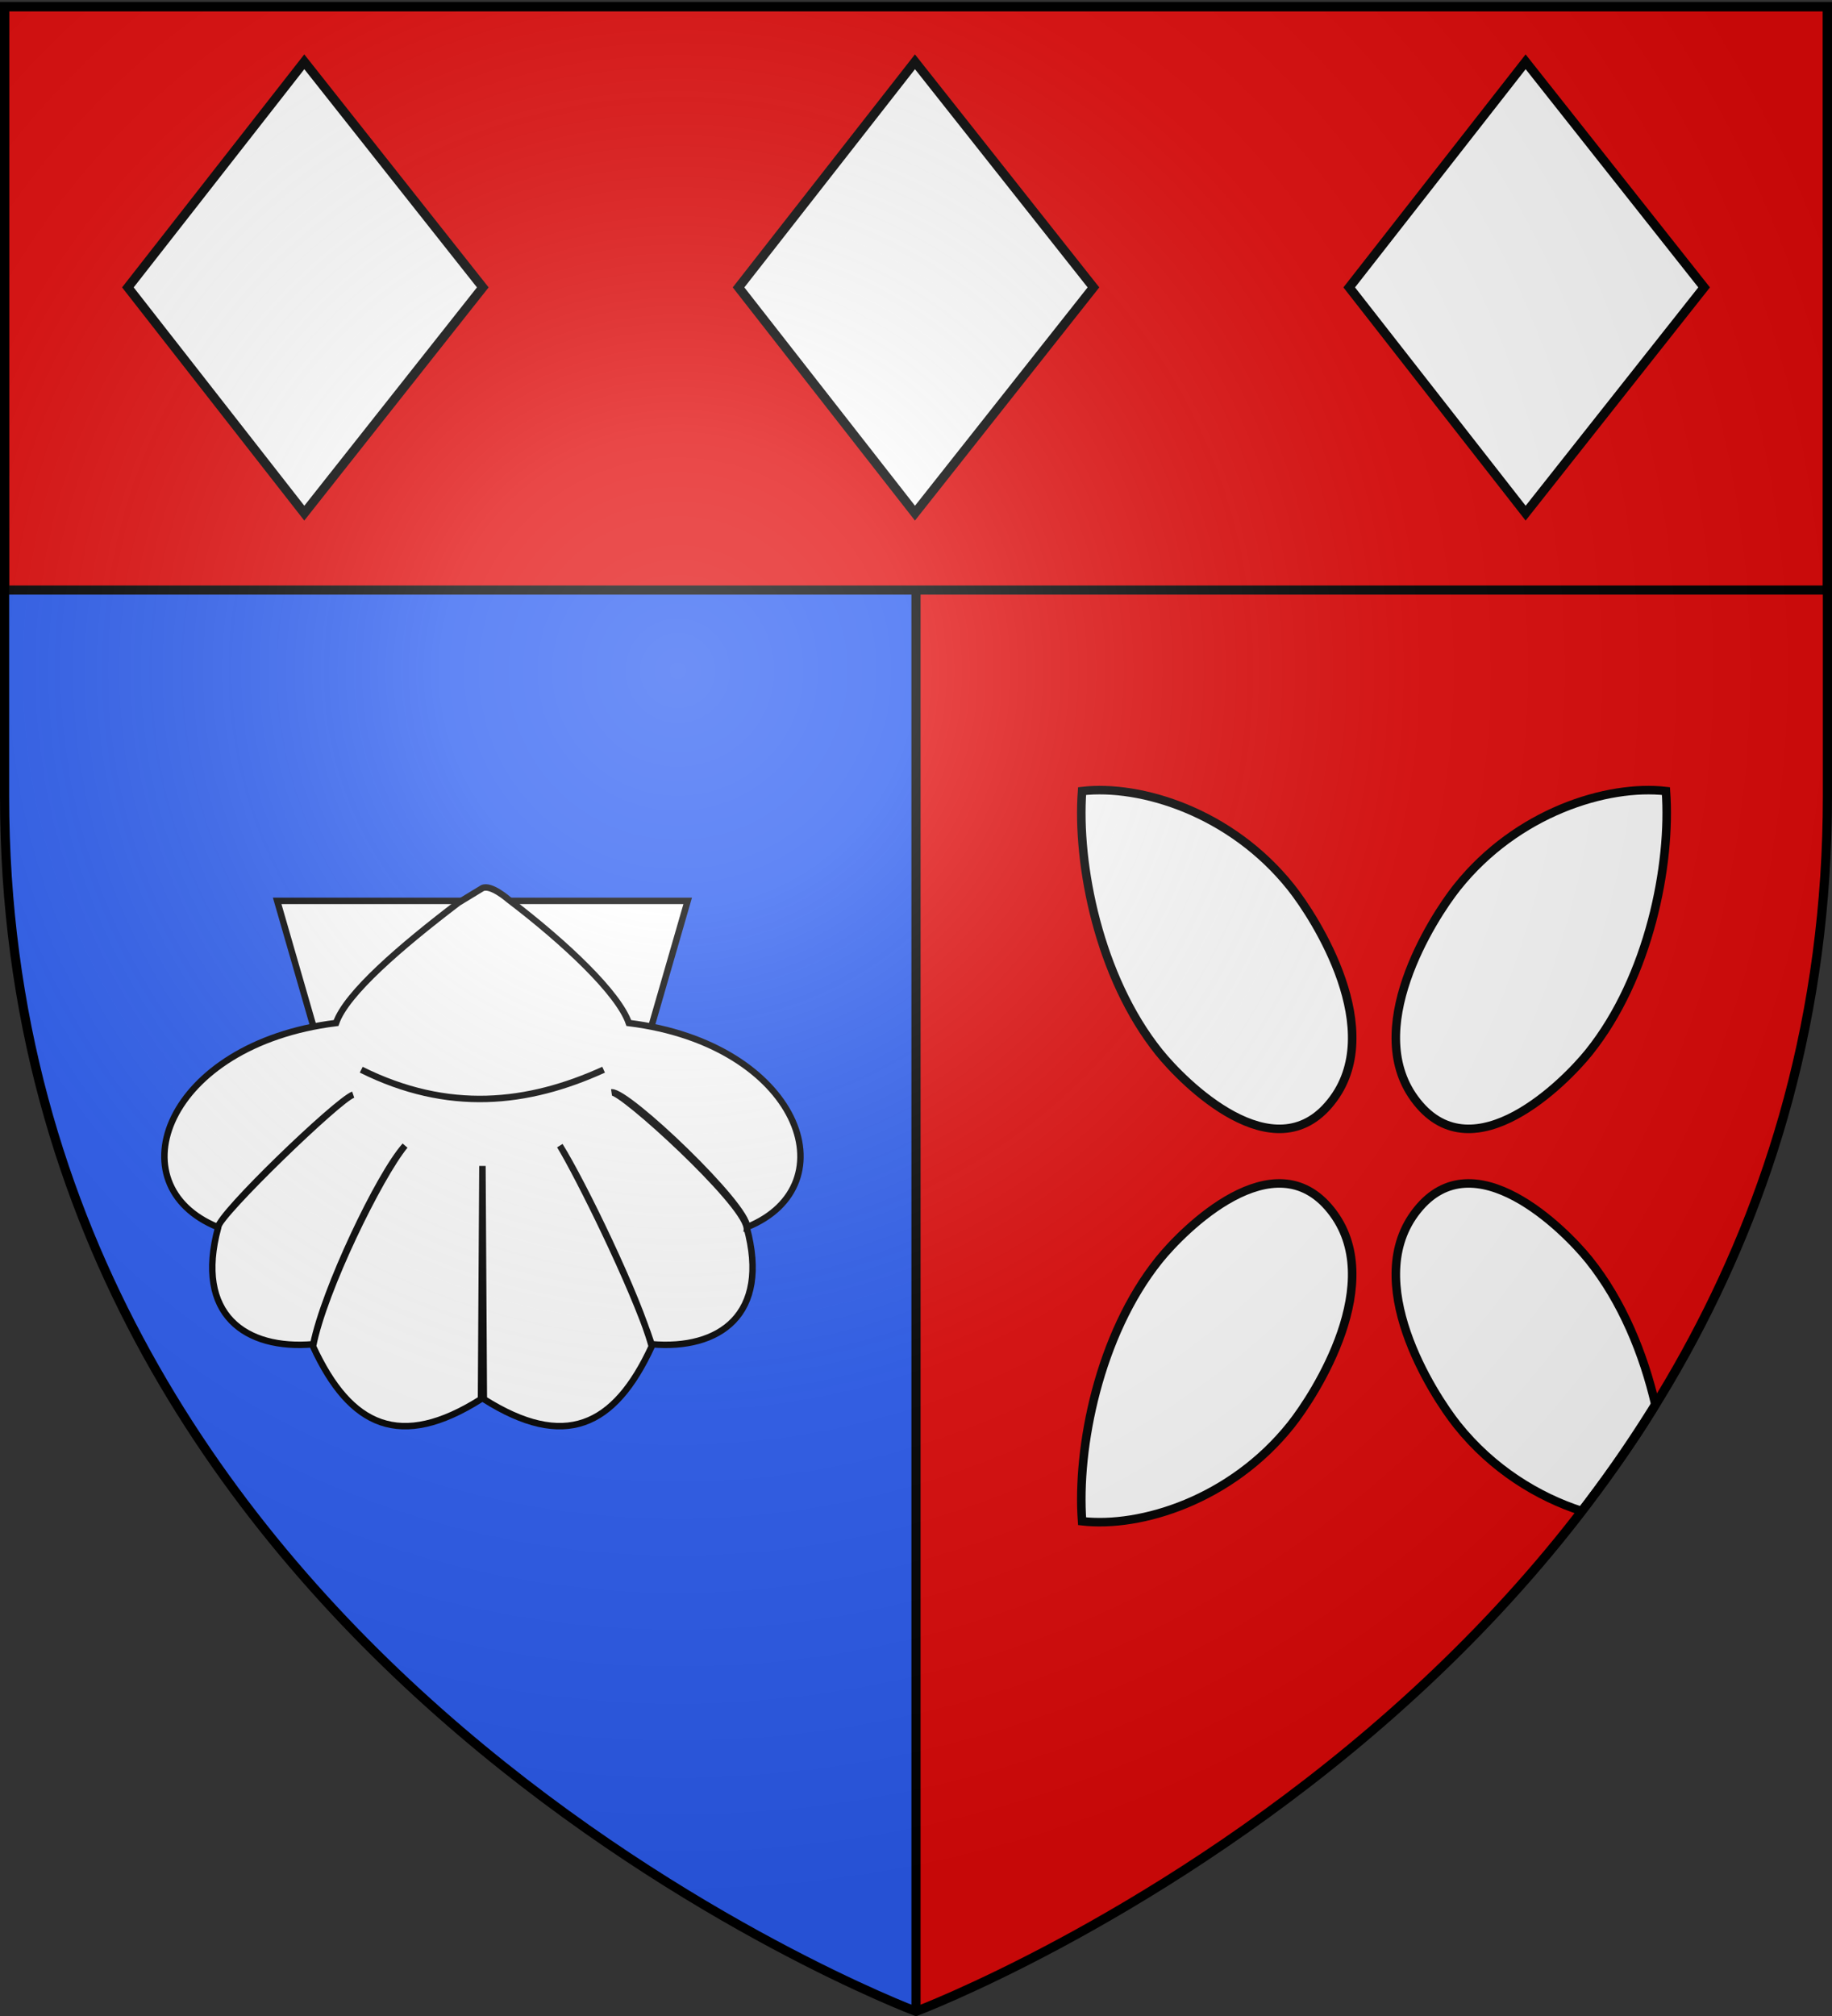 <svg xmlns="http://www.w3.org/2000/svg" xmlns:xlink="http://www.w3.org/1999/xlink" width="600" height="660" version="1.0"><rect width="100%" height="100%" fill="#333333" stroke="none"/><desc>Flag of Canton of Valais (Wallis)</desc><defs><radialGradient xlink:href="#a" id="c" cx="221.445" cy="226.331" r="300" fx="221.445" fy="226.331" gradientTransform="matrix(1.353 0 0 1.349 -77.63 -85.747)" gradientUnits="userSpaceOnUse"/><linearGradient id="a"><stop offset="0" style="stop-color:white;stop-opacity:.314"/><stop offset=".19" style="stop-color:white;stop-opacity:.251"/><stop offset=".6" style="stop-color:#6b6b6b;stop-opacity:.125"/><stop offset="1" style="stop-color:black;stop-opacity:.125"/></linearGradient></defs><g style="display:inline"><path d="M300 658.5s298.5-112.32 298.5-397.772V2.176H1.5v258.552C1.5 546.18 300 658.5 300 658.5" style="fill:#2b5df2;fill-opacity:1;fill-rule:evenodd;stroke:none;stroke-width:1px;stroke-linecap:butt;stroke-linejoin:miter;stroke-opacity:1"/><path d="M300 2.188V658.5s298.5-112.33 298.5-397.781V2.188z" style="opacity:1;fill:#e20909;fill-opacity:1;stroke:none;stroke-width:2.8;stroke-linecap:round;stroke-linejoin:miter;stroke-miterlimit:4;stroke-dasharray:none;stroke-opacity:1"/><path d="M298.5 2.09h3v655.791h-3z" style="opacity:1;fill:#000;fill-opacity:1;stroke:none;stroke-width:3;stroke-linecap:round;stroke-linejoin:miter;stroke-miterlimit:4;stroke-dasharray:none;stroke-opacity:1"/><path d="M1.5 2.176h597v191H1.5z" style="opacity:1;fill:#e20909;fill-opacity:1;stroke:#000;stroke-width:3;stroke-linecap:round;stroke-linejoin:miter;stroke-miterlimit:4;stroke-dasharray:none;stroke-opacity:1"/></g><g style="display:inline"><path d="m665.308 739.217 42.03 145.625h106.845l42.093-145.625H665.308z" style="fill:#fff;fill-opacity:1;fill-rule:evenodd;stroke:#000;stroke-width:3;stroke-linecap:butt;stroke-linejoin:miter;stroke-miterlimit:4;stroke-dasharray:none;stroke-opacity:1;display:inline" transform="translate(-377.595 -225.474)scale(.704)"/><path d="M749.638 740.046c-26.875 20.453-52.17 42.186-56.952 55.962-79.385 9.85-103.21 75.367-54.985 94.936 1.144-6.186 56.466-59.6 62.927-61.607-7.702 2.85-63.044 56.026-62.763 61.717-11.073 40.689 12.759 57.044 44.218 54.328 5.074-25.204 30.64-79.005 42.692-92.338-11.783 14.31-37.862 67.47-42.802 93.322 17.38 37.645 40.687 48.202 78.159 24.54l.656-108.42.656 108.42c37.471 23.662 60.725 13.105 78.104-24.54-6.282-23.167-32.213-76.515-42.747-93.322 8.314 13.626 33.621 64.325 42.692 92.338 31.459 2.716 55.29-13.64 44.217-54.328-1.79-12.24-58.238-63.663-62.817-62.799 7.343-.804 63.566 52.82 62.981 62.69 48.225-19.57 24.401-85.087-54.984-94.937-4.781-13.776-29.105-36.967-55.98-57.42 0 0-8.12-7.167-12.122-5.32z" style="fill:#fff;fill-opacity:1;fill-rule:evenodd;stroke:#000;stroke-width:3;stroke-linecap:butt;stroke-linejoin:miter;stroke-miterlimit:4;stroke-dasharray:none;stroke-opacity:1;display:inline" transform="translate(-377.595 -225.474)scale(.704)"/><path d="M704.413 817.72c40.461 20.146 77.458 16.043 112.75 0" style="fill:none;fill-rule:evenodd;stroke:#000;stroke-width:3;stroke-linecap:butt;stroke-linejoin:miter;stroke-miterlimit:4;stroke-dasharray:none;stroke-opacity:1;display:inline" transform="translate(-377.595 -225.474)scale(.704)"/></g><path d="M354.388 258.986c-1.753 23.966 5.512 60.941 25.213 85.488 8.024 9.998 37.66 39.708 56.26 16.352 18.684-23.25-5.062-60.321-13.06-70.352-19.638-24.626-49.24-33.68-68.413-31.488zM518.061 494.696c-14.29-4.597-29.283-13.705-40.835-28.191-7.999-10.03-31.767-47.074-13.082-70.324 18.6-23.356 48.257 6.326 56.282 16.324 10.81 13.47 17.87 30.69 21.75 47.448-7.096 11.934-15.66 23.52-24.115 34.743zM545.616 258.986c1.754 23.966-5.512 60.941-25.212 85.488-8.025 9.998-37.66 39.708-56.26 16.352-18.685-23.25 5.061-60.321 13.06-70.352 19.637-24.626 49.24-33.68 68.412-31.488zM354.39 498.021c19.172 2.192 48.752-6.89 68.39-31.516 7.998-10.03 31.766-47.074 13.081-70.324-18.6-23.356-48.257 6.326-56.281 16.324-19.7 24.547-26.944 61.55-25.19 85.516z" style="display:inline;fill:#fff;fill-opacity:1;stroke:#000;stroke-width:2.795;stroke-miterlimit:4;stroke-dasharray:none;stroke-opacity:1"/><g id="b" style="display:inline"><path d="m-65.58 798.479-57.78 73.86 57.78 73.907 58.455-73.907z" style="fill:#fff;fill-opacity:1;stroke:#000;stroke-width:3;stroke-miterlimit:4;stroke-dasharray:none;stroke-opacity:1;display:inline" transform="translate(365.242 -778.25)"/></g><use xlink:href="#b" width="600" height="660" style="display:inline" transform="translate(200)"/><use xlink:href="#b" width="600" height="660" style="display:inline" transform="translate(-200)"/><path d="M300 658.5s298.5-112.32 298.5-397.772V2.176H1.5v258.552C1.5 546.18 300 658.5 300 658.5" style="opacity:1;fill:url(#c);fill-opacity:1;fill-rule:evenodd;stroke:none;stroke-width:1px;stroke-linecap:butt;stroke-linejoin:miter;stroke-opacity:1"/><path d="M300 658.5S1.5 546.18 1.5 260.728V2.176h597v258.552C598.5 546.18 300 658.5 300 658.5z" style="opacity:1;fill:none;fill-opacity:1;fill-rule:evenodd;stroke:#000;stroke-width:3;stroke-linecap:butt;stroke-linejoin:miter;stroke-miterlimit:4;stroke-dasharray:none;stroke-opacity:1"/></svg>